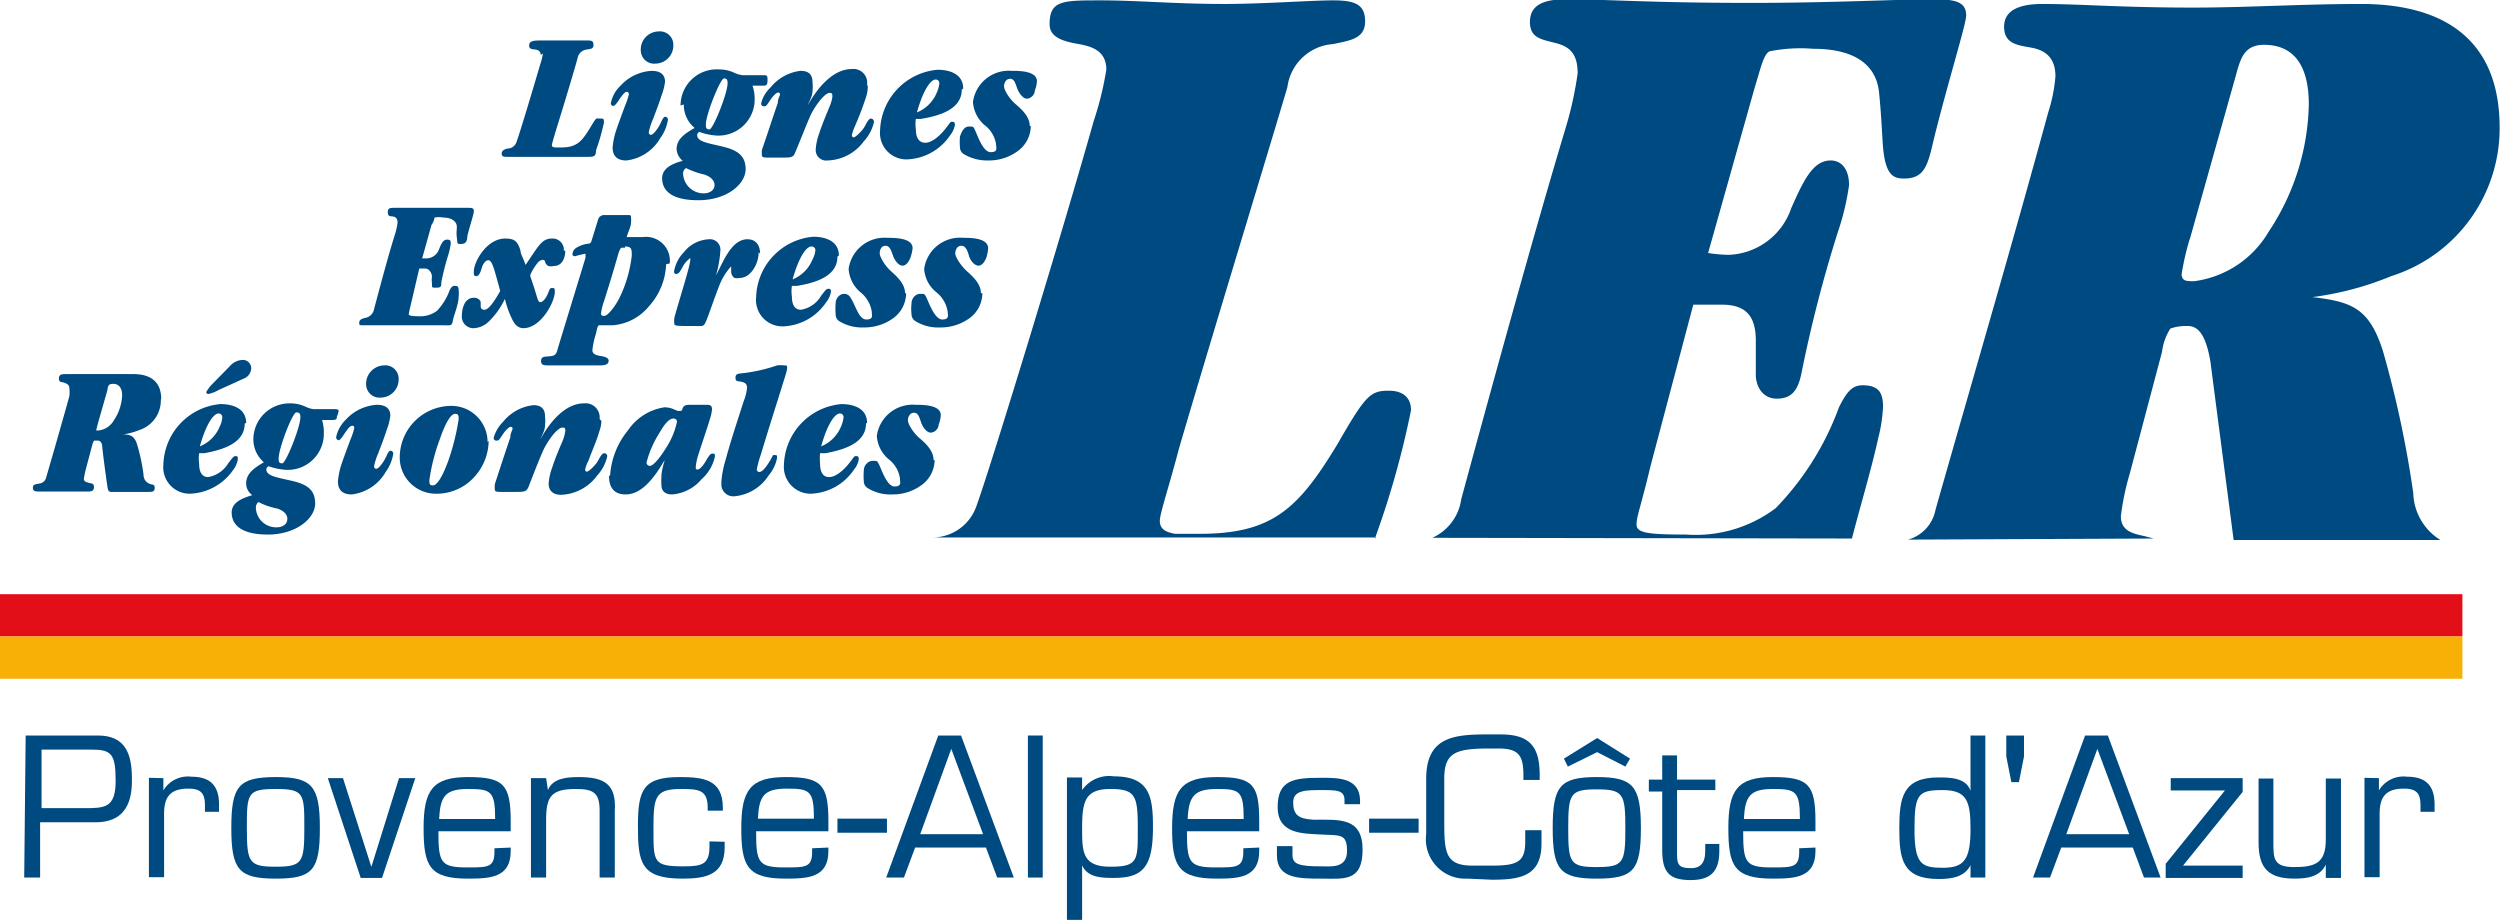 <svg id="Calque_1" data-name="Calque 1" xmlns="http://www.w3.org/2000/svg" viewBox="0 0 69.17 25.48"><defs><style>.cls-1{fill:#e20e18;}.cls-2{fill:#f9b006;}.cls-3{fill:#004a82;}</style></defs><rect class="cls-1" y="16.44" width="68.13" height="1.17"/><rect class="cls-2" y="17.61" width="68.13" height="1.17"/><path class="cls-3" d="M315.72,422.25c.2-.79.54-1.92.73-2.79a4.27,4.27,0,0,0,.13-.86c0-.39-.13-.59-.56-.59-.28,0-.43.15-.66.61a7.89,7.89,0,0,1-1.75,2.79,3.68,3.68,0,0,1-2.48.73c-1.09,0-1.37-.05-1.37-.28s.13-.53.38-1.59l1.19-4.49h.79c.68,0,.94.33.94,1,0,.31,0,.63,0,.94s.18.66.58.66.59-.21.69-.74a37.19,37.19,0,0,1,1-3.87,7,7,0,0,0,.31-1.3c0-.4-.18-.68-.51-.68-.5,0-.76.58-1.09,1.32a1.9,1.9,0,0,1-1.72,1.29,3.79,3.79,0,0,1-.58-.05l1.29-4.58c.18-.59.25-.92.41-1a4.38,4.38,0,0,1,1.21-.07c1.22,0,1.75.5,1.82,1.21s.08,1.14.11,1.52c.07.76.28.86.58.86.58,0,.66-.38.83-1.11.39-1.57.89-3.17.89-3.4,0-.38-.3-.45-.89-.45-1,0-2.78.1-5.06.1-2.81,0-4-.1-5.12-.1-.66,0-1,.18-1,.63s.33.48.71.58.61.28.61.84a10,10,0,0,1-.35,1.57c-.51,1.7-1.35,4.61-2.87,10.21a1.38,1.38,0,0,1-.8,1.07Z" transform="translate(-264.48 -407.35)"/><path class="cls-3" d="M324.07,422.25l-.23-.06c-.3-.07-.68-.12-.68-.56a7.25,7.25,0,0,1,.25-1.19l.89-3.36a1.54,1.54,0,0,1,.23-.64,1.35,1.35,0,0,1,.48-.07c.28,0,.5.22.63,1,.21,1.63.43,3.29.64,4.92H332a1.58,1.58,0,0,1-.75-1.3,29.2,29.2,0,0,0-.84-3.93c-.38-1.19-.86-1.36-1.95-1.49v0a8.53,8.53,0,0,0,2.18-.58,4.29,4.29,0,0,0,3-4.11v0c0-2.46-1.57-3.42-3.83-3.42-1.65,0-3.12.1-4.66.1-2,0-3.09-.1-4.16-.1-.6,0-1.06.15-1.06.63s.38.51.76.58.66.28.66.79a4.39,4.39,0,0,1-.2,1c-1,3.67-2.08,7.34-3.12,11a1.06,1.06,0,0,1-.76.82Zm1-8.29,1.26-4.48c.13-.46.21-.89.79-.89.78,0,1.24.51,1.24,1.65v0a6.58,6.58,0,0,1-1.11,3.52,2.81,2.81,0,0,1-2.06,1.37c-.22,0-.33,0-.35-.18a6.91,6.91,0,0,1,.23-1" transform="translate(-264.48 -407.35)"/><path class="cls-3" d="M302.52,422.25a24.47,24.47,0,0,0,1-3.55c0-.38-.26-.54-.61-.54-.51,0-.64.11-1.42,1.47-1.09,1.8-1.8,2.49-3.83,2.49H297c-.31-.05-.43-.16-.43-.36s.25-.93.53-2c.93-3.17,2.58-8.57,3-10a1.37,1.37,0,0,1,1.26-1.19c.48-.1.89-.15.89-.63s-.3-.58-.89-.58-1.95.1-3,.1c-1.36,0-2.4-.1-3.44-.1s-1.4,0-1.4.66c0,.38.41.48.81.55s.76.21.76.71v0a9,9,0,0,1-.35,1.42c-.86,3.06-2.86,9.6-3.24,10.64a1.29,1.29,0,0,1-1.19.88h12.25Z" transform="translate(-264.48 -407.35)"/><path class="cls-3" d="M265.19,427.7h2c.76,0,.94.51.94,1.19,0,.35,0,1.21-1,1.21h-1.54v1.53h-.44Zm.44.39v1.62h1.16c.59,0,.89,0,.89-.76s-.13-.86-.68-.86Z" transform="translate(-264.48 -407.35)"/><path class="cls-3" d="M269,428.88l0,.34h0a.79.79,0,0,1,.78-.38c.53,0,.76.26.76.77v.2h-.39v-.18c0-.34-.12-.46-.46-.46-.52,0-.68.25-.67.74v1.71h-.42v-2.75Z" transform="translate(-264.48 -407.35)"/><path class="cls-3" d="M272.11,428.85c1,0,1.22.24,1.22,1.41s-.2,1.4-1.22,1.4-1.23-.24-1.23-1.4.2-1.41,1.23-1.41m0,2.48c.74,0,.79-.12.79-1.07s0-1.08-.79-1.08-.8.12-.8,1.08.06,1.07.8,1.07" transform="translate(-264.48 -407.35)"/><polygon class="cls-3" points="10.57 24.29 9.98 24.29 9.07 21.53 9.49 21.53 10.27 23.97 10.28 23.97 11.04 21.53 11.49 21.53 10.57 24.29"/><path class="cls-3" d="M278.61,430.8v.1c0,.73-.56.76-1.18.76-1.07,0-1.23-.35-1.23-1.4s.25-1.41,1.23-1.41,1.18.2,1.18,1.22v.28h-2c0,.87.06,1,.8,1,.57,0,.75,0,.75-.43v-.1Zm-.43-.79c0-.78-.12-.83-.75-.83s-.77.2-.8.83Z" transform="translate(-264.48 -407.35)"/><path class="cls-3" d="M279.64,429.21h0c.13-.33.53-.36.85-.36.71,0,1.05.19,1,.95v1.83h-.42v-1.86c0-.5-.19-.59-.66-.59-.68,0-.82.21-.82.85v1.6h-.42v-2.75h.42Z" transform="translate(-264.48 -407.35)"/><path class="cls-3" d="M284.53,430.64v.15c0,.77-.52.87-1.17.87-1.15,0-1.23-.44-1.23-1.46s.16-1.35,1.16-1.35c.66,0,1.19.07,1.19.85v.08h-.42v-.09c0-.5-.27-.51-.75-.51-.73,0-.75.25-.75,1.14s0,1,.84,1c.52,0,.71-.06.71-.56v-.13Z" transform="translate(-264.48 -407.35)"/><path class="cls-3" d="M287.4,430.8v.1c0,.73-.56.76-1.18.76-1.07,0-1.23-.35-1.23-1.4s.25-1.41,1.23-1.41,1.18.2,1.18,1.22v.28h-2c0,.87.06,1,.8,1,.57,0,.75,0,.75-.43v-.1ZM287,430c0-.78-.12-.83-.75-.83s-.77.2-.8.83Z" transform="translate(-264.48 -407.35)"/><rect class="cls-3" x="23.17" y="22.65" width="1.37" height="0.39"/><path class="cls-3" d="M289.8,430.8l-.31.83H289l1.44-3.93h.63l1.46,3.93h-.46l-.31-.83Zm1-2.73-.86,2.36h1.74Z" transform="translate(-264.48 -407.35)"/><rect class="cls-3" x="28.44" y="20.35" width="0.41" height="3.93"/><path class="cls-3" d="M294.42,429.21v0a.91.91,0,0,1,.88-.38c1,0,1.08.58,1.08,1.41,0,1.09-.27,1.4-1.08,1.4-.31,0-.73,0-.88-.35h0v1.51H294v-3.94h.42Zm0,1.05c0,.65,0,1.07.78,1.07s.76-.18.76-1.07-.06-1.08-.76-1.08-.78.35-.78,1.08" transform="translate(-264.48 -407.35)"/><path class="cls-3" d="M299.32,430.8v.1c0,.73-.56.76-1.17.76-1.08,0-1.24-.35-1.24-1.4s.25-1.41,1.24-1.41,1.17.2,1.17,1.22v.28h-2c0,.87.06,1,.81,1,.56,0,.75,0,.75-.43v-.1Zm-.43-.79c0-.78-.11-.83-.74-.83s-.78.2-.81.83Z" transform="translate(-264.48 -407.35)"/><path class="cls-3" d="M302.11,429.6h-.43v-.11c0-.28-.21-.28-.64-.28s-.78,0-.78.34.14.46.57.48c.71,0,1.35-.07,1.35.83s-.53.8-1.14.8-1.23,0-1.23-.64v-.26h.43V431c0,.26.17.32.8.32.28,0,.71.06.71-.43s-.21-.42-.71-.45-1.21,0-1.21-.76.46-.81,1.21-.81c.48,0,1.07,0,1.07.64Z" transform="translate(-264.48 -407.35)"/><rect class="cls-3" x="37.88" y="22.65" width="1.37" height="0.39"/><path class="cls-3" d="M305.08,431.66a1.09,1.09,0,0,1-1.14-1.23V428.9c0-1.11.69-1.23,1.64-1.23H306c.82,0,1.08.35,1.08,1.13v.13h-.45v-.11c0-.56-.12-.76-.69-.76h-.25c-.93,0-1.25.11-1.25.83V430c0,.9,0,1.3.78,1.3h.53c.71,0,.93-.1.93-.66v-.32h.45v.37c0,.9-.58,1-1.37,1Z" transform="translate(-264.48 -407.35)"/><path class="cls-3" d="M308.66,428.85c1,0,1.22.24,1.22,1.41s-.2,1.4-1.22,1.4-1.22-.24-1.22-1.4.2-1.41,1.22-1.41m.92-.51-.13.22-.78-.4-.81.4-.11-.22.92-.57Zm-.92,3c.74,0,.79-.12.79-1.07s-.05-1.08-.79-1.08-.79.12-.79,1.08.05,1.07.79,1.07" transform="translate(-264.48 -407.35)"/><path class="cls-3" d="M311.94,429.21h-1.06V431c0,.3.08.37.39.37s.39-.21.39-.47v-.2h.39v.2c0,.55-.23.8-.79.8s-.79-.18-.79-.82v-1.63h-.37v-.33h.37v-.67h.41v.67h1.06Z" transform="translate(-264.48 -407.35)"/><path class="cls-3" d="M314.71,430.8v.1c0,.73-.56.76-1.18.76-1.07,0-1.23-.35-1.23-1.4s.25-1.41,1.23-1.41,1.18.2,1.18,1.22v.28h-2c0,.87.06,1,.8,1,.57,0,.75,0,.75-.43v-.1Zm-.43-.79c0-.78-.12-.83-.75-.83s-.77.2-.8.83Z" transform="translate(-264.48 -407.35)"/><path class="cls-3" d="M319,431.29h0c-.17.33-.52.38-.89.38-1,0-1.08-.56-1.08-1.4s.09-1.41,1.08-1.41c.3,0,.77,0,.89.37h0V427.7h.41v3.93H319Zm0-1c0-.76-.09-1.08-.77-1.08s-.78.11-.78,1.08.19,1.07.78,1.07.77-.22.77-1.07" transform="translate(-264.48 -407.35)"/><polygon class="cls-3" points="56 20.35 56 20.93 55.86 21.64 55.65 21.64 55.51 20.93 55.51 20.35 56 20.35"/><path class="cls-3" d="M321.51,430.8l-.31.83h-.47l1.44-3.93h.63l1.46,3.93h-.46l-.31-.83Zm1-2.73-.86,2.36h1.74Z" transform="translate(-264.48 -407.35)"/><polygon class="cls-3" points="62.05 21.91 60.4 23.95 62.05 23.95 62.05 24.29 59.92 24.29 59.92 23.9 61.56 21.87 60.06 21.87 60.06 21.53 62.05 21.53 62.05 21.91"/><path class="cls-3" d="M328.83,431.27h0c-.15.33-.5.39-.86.39-.73,0-1-.29-1-1v-1.77h.41v1.77c0,.44,0,.68.57.68s.88-.1.88-.75v-1.7h.42v2.75h-.42Z" transform="translate(-264.48 -407.35)"/><path class="cls-3" d="M330.3,428.88l0,.34h0a.79.79,0,0,1,.78-.38c.53,0,.76.26.76.77v.2h-.39v-.18c0-.34-.12-.46-.46-.46-.52,0-.68.25-.67.74v1.71h-.42v-2.75Z" transform="translate(-264.48 -407.35)"/><path class="cls-3" d="M279.44,408.87c0-.11-.08-.14-.15-.15s-.17,0-.17-.11.09-.14.28-.14.43,0,.7,0,.51,0,.62,0,.18,0,.18.12-.08.11-.18.13a.29.29,0,0,0-.26.24c-.08.3-.41,1.4-.6,2-.06.21-.11.37-.11.4s0,.06.09.07H280c.41,0,.56-.14.78-.5s.18-.3.29-.3.12,0,.12.11a5.76,5.76,0,0,1-.22.77c0,.17-.06.18-.23.18s-.5,0-1.22,0l-1,0c-.09,0-.16,0-.16-.09s.1-.13.17-.14a.26.26,0,0,0,.24-.18c.08-.21.48-1.54.66-2.16a1.45,1.45,0,0,0,.07-.29Z" transform="translate(-264.48 -407.35)"/><path class="cls-3" d="M282.88,409.61a1.56,1.56,0,0,1-.1.39c-.06.2-.16.45-.23.64a1.76,1.76,0,0,0-.12.37s0,.07.06.07.16-.13.23-.25.1-.25.17-.25a.08.08,0,0,1,.07.09,1.18,1.18,0,0,1-.21.5,1.25,1.25,0,0,1-.94.62c-.25,0-.38-.12-.38-.36a2.07,2.07,0,0,1,.09-.45c.08-.24.19-.53.26-.72a1.87,1.87,0,0,0,.1-.3s0-.07-.06-.07-.15.13-.21.22-.12.17-.16.17a.07.07,0,0,1-.07-.07.9.9,0,0,1,.27-.49,1.26,1.26,0,0,1,.86-.41c.21,0,.37.08.37.3Zm.23-1a.5.5,0,0,1-.49.5.37.37,0,0,1-.41-.35.5.5,0,0,1,.49-.54.37.37,0,0,1,.41.38Z" transform="translate(-264.48 -407.35)"/><path class="cls-3" d="M283.31,410.27a1,1,0,0,1,1.05-1,1,1,0,0,1,.45.1.77.77,0,0,0,.21.06l.56,0c.07,0,.13,0,.13.05a.47.47,0,0,1,0,.16s0,.08-.09.08l-.32,0a1.12,1.12,0,0,1,.06.38,1,1,0,0,1-1.06,1,1.68,1.68,0,0,1-.47-.1.1.1,0,0,0-.06.09c0,.18.3.22.68.31s.66.22.66.63-.51.86-1.31.86-1-.31-1-.61.34-.42.57-.48a.45.45,0,0,1-.17-.32c0-.28.22-.43.5-.59a.82.82,0,0,1-.3-.65Zm.64,2.43c.17,0,.3-.09.3-.23s-.13-.24-.28-.29a2.23,2.23,0,0,1-.51-.18.18.18,0,0,0-.08.17.57.57,0,0,0,.57.53Zm.66-3.05c0-.06,0-.13-.1-.13s-.5,1-.5,1.27c0,.08,0,.14.1.14s.5-1,.5-1.27Z" transform="translate(-264.48 -407.35)"/><path class="cls-3" d="M288.49,409.74a.93.93,0,0,1-.05.3,8.53,8.53,0,0,1-.31.81,1.21,1.21,0,0,0-.08.24s0,.06.05.06.22-.17.28-.26.12-.26.2-.26a.09.09,0,0,1,.08.1,1.16,1.16,0,0,1-.28.53,1.29,1.29,0,0,1-1,.53.29.29,0,0,1-.33-.31,1.54,1.54,0,0,1,.1-.45c.08-.25.2-.53.29-.75a1,1,0,0,0,.07-.25c0-.08,0-.11-.08-.11s-.27.16-.49.55c-.1.2-.33.8-.46,1.1-.05.13-.09.14-.35.14h-.37c-.14,0-.2,0-.2-.07a.89.89,0,0,1,0-.14c.13-.37.29-.87.44-1.3,0-.12.06-.2.06-.23s0-.06-.05-.06-.15.1-.24.24-.1.14-.15.14a.07.07,0,0,1-.08-.08.87.87,0,0,1,.26-.44,1.25,1.25,0,0,1,.83-.46c.2,0,.33.08.33.31a1.13,1.13,0,0,1,0,.25c0,.14-.09.28-.13.39h0c.25-.45.68-1,1.22-1a.38.38,0,0,1,.42.43Z" transform="translate(-264.48 -407.35)"/><path class="cls-3" d="M291.09,409.83c0,.56-.65.73-1.13.81l-.14,0a1,1,0,0,0,0,.29c0,.2.07.37.26.37s.41-.2.56-.39.13-.19.18-.19.08,0,.08.09a.63.63,0,0,1-.13.28,1.5,1.5,0,0,1-1.2.67.73.73,0,0,1-.74-.8,1.74,1.74,0,0,1,1.59-1.68c.34,0,.71.12.71.52Zm-.72-.28c-.16,0-.37.36-.52.91a1,1,0,0,0,.55-.55.85.85,0,0,0,.07-.26.1.1,0,0,0-.1-.1Z" transform="translate(-264.48 -407.35)"/><path class="cls-3" d="M293,410.84a.87.87,0,0,1-.36.69,1.35,1.35,0,0,1-.81.26,1.27,1.27,0,0,1-.69-.18.22.22,0,0,1-.1-.19,1.78,1.78,0,0,1,0-.29c.05-.15.12-.28.25-.28s.12,0,.18.13.21.58.42.58.15-.12.15-.21a.82.82,0,0,0-.32-.54.92.92,0,0,1-.32-.64,1,1,0,0,1,1.07-.86c.21,0,.7,0,.7.29a.84.84,0,0,1-.06.26c0,.12-.12.22-.22.22s-.21-.14-.26-.27-.08-.28-.2-.28-.17.12-.17.21.13.33.33.5.38.36.38.59Z" transform="translate(-264.48 -407.35)"/><path class="cls-3" d="M275.86,415.72c-.05.21-.07.3-.07.32s0,.06.28.06a.76.76,0,0,0,.5-.15,1.6,1.6,0,0,0,.35-.57c.05-.09.08-.12.14-.12s.11,0,.11.12a.67.67,0,0,1,0,.17c0,.22-.13.51-.16.67s-.06.13-.29.13l-1.31,0c-.52,0-.66,0-.83,0s-.16,0-.16-.08.09-.11.19-.13a.3.3,0,0,0,.22-.24c.3-1.13.47-1.73.58-2.07a2.09,2.09,0,0,0,.07-.32c0-.11-.05-.16-.13-.17s-.14,0-.14-.12.07-.12.2-.12.47,0,1,0l1,0c.12,0,.18,0,.18.09s-.1.37-.18.69c0,.15-.05.22-.17.22s-.1,0-.12-.17,0-.19,0-.31-.12-.25-.37-.25a.66.66,0,0,0-.25,0s0,.09-.08.2l-.26.93h.12a.38.38,0,0,0,.35-.26c.06-.15.11-.26.22-.26s.1.05.1.13a2.32,2.32,0,0,1-.06.27,7.44,7.44,0,0,0-.2.78c0,.11,0,.15-.14.15s-.11,0-.12-.13,0-.13,0-.19-.06-.21-.19-.21h-.16Z" transform="translate(-264.48 -407.35)"/><path class="cls-3" d="M280.12,414.28c0,.2-.08.43-.32.43a.33.33,0,0,1-.15,0,.19.19,0,0,1-.09-.12s0-.05-.07-.05a.21.21,0,0,0-.14.09,1.43,1.43,0,0,0-.2.33c0,.05.05.16.13.42s.09.33.15.33.15-.09.21-.24.06-.15.12-.15.07,0,.07.11c0,.27-.38,1-.87,1-.15,0-.25-.11-.32-.27a2.63,2.63,0,0,1-.19-.54,2.21,2.21,0,0,1-.45.63.64.64,0,0,1-.4.18.32.32,0,0,1-.34-.36c0-.19.08-.48.32-.48a.19.19,0,0,1,.2.11l0,.13a.09.09,0,0,0,.1.09c.11,0,.25-.18.44-.52-.06-.22-.12-.44-.16-.57s-.09-.28-.17-.28-.15.11-.18.21-.07.23-.15.23-.07-.05-.07-.13c0-.26.35-.91.87-.91.25,0,.34.07.42.33,0,.1.09.23.14.4.35-.5.44-.73.73-.73a.31.31,0,0,1,.33.34Z" transform="translate(-264.48 -407.35)"/><path class="cls-3" d="M282.91,414.66a1.83,1.83,0,0,1-.48,1.17,1.44,1.44,0,0,1-1,.52c-.21,0-.31,0-.37,0s-.07.18-.1.26a2.19,2.19,0,0,0-.09.43c0,.11.11.14.23.16s.22.05.22.13-.06.13-.24.13l-.71,0-.67,0c-.17,0-.25,0-.25-.12s.08-.12.2-.13.22,0,.26-.21l.77-2.52c0-.07,0-.11,0-.11a2.49,2.49,0,0,0-.29.07s-.07,0-.07-.05a.21.21,0,0,1,.1-.18.81.81,0,0,1,.36-.12s.05,0,.07-.09l.18-.58a.17.17,0,0,1,.16-.12h.67c.06,0,.08,0,.08.07a1.05,1.05,0,0,1,0,.13c0,.13-.09.28-.12.41h.44a.66.66,0,0,1,.75.73Zm-1.14-.45a.21.21,0,0,0-.11,0,.67.67,0,0,0-.06.12c-.19.67-.32,1.07-.4,1.33a1.76,1.76,0,0,0-.09.35c0,.05,0,.08.09.08s.29-.24.42-.5a3.56,3.56,0,0,0,.34-1.17c0-.17,0-.25-.19-.25Z" transform="translate(-264.48 -407.35)"/><path class="cls-3" d="M285.47,414.33c0,.35-.24.71-.52.71a.37.37,0,0,1-.15,0,.22.22,0,0,1-.09-.17c0-.13,0-.15,0-.15s-.17.17-.29.44-.34.94-.41,1.09-.07.12-.4.12-.47,0-.47-.05a.54.54,0,0,1,0-.18c.08-.31.28-.94.38-1.32a2.44,2.44,0,0,0,.06-.27s0-.06,0-.06-.12.08-.2.22a1.94,1.94,0,0,1-.1.17.15.15,0,0,1-.08.05.06.06,0,0,1-.07-.07,1,1,0,0,1,.27-.53.94.94,0,0,1,.69-.36.29.29,0,0,1,.32.33,3.18,3.18,0,0,1-.12.67h0c.19-.35.42-1,.87-1,.24,0,.35.17.35.4Z" transform="translate(-264.48 -407.35)"/><path class="cls-3" d="M287.65,414.45c0,.56-.64.73-1.12.81l-.14,0a1,1,0,0,0,0,.29c0,.2.06.37.25.37a.79.79,0,0,0,.56-.39c.07-.08.13-.19.19-.19s.08,0,.08.09a.63.63,0,0,1-.13.28,1.5,1.5,0,0,1-1.2.67.73.73,0,0,1-.74-.8,1.73,1.73,0,0,1,1.58-1.68c.34,0,.71.12.71.52Zm-.72-.28c-.16,0-.37.36-.52.91a1,1,0,0,0,.55-.55.68.68,0,0,0,.08-.26.1.1,0,0,0-.1-.1Z" transform="translate(-264.48 -407.35)"/><path class="cls-3" d="M289.55,415.46a.86.86,0,0,1-.35.69,1.36,1.36,0,0,1-.82.26,1.21,1.21,0,0,1-.69-.18.23.23,0,0,1-.09-.19,1.78,1.78,0,0,1,0-.29c0-.15.11-.27.24-.27a.2.2,0,0,1,.18.12c.14.21.22.59.43.59s.15-.13.15-.22a.86.86,0,0,0-.32-.54.92.92,0,0,1-.32-.64,1,1,0,0,1,1.07-.86c.21,0,.7,0,.7.29a1.29,1.29,0,0,1-.06.26c-.05.12-.12.22-.22.22s-.21-.13-.26-.27-.09-.28-.21-.28-.16.12-.16.21.13.33.32.5.38.36.38.6Z" transform="translate(-264.48 -407.35)"/><path class="cls-3" d="M291.66,415.46a.86.86,0,0,1-.35.69,1.36,1.36,0,0,1-.82.26,1.19,1.19,0,0,1-.69-.18.22.22,0,0,1-.1-.19,1.17,1.17,0,0,1,0-.29c0-.15.11-.27.24-.27s.12,0,.18.12.22.59.43.59.15-.13.15-.22a.86.86,0,0,0-.32-.54.9.9,0,0,1-.33-.64,1,1,0,0,1,1.08-.86c.2,0,.69,0,.69.29a1.14,1.14,0,0,1-.05.26c-.05.12-.12.22-.22.22s-.22-.13-.26-.27-.09-.28-.21-.28-.17.12-.17.21.14.33.33.5.38.36.38.6Z" transform="translate(-264.48 -407.35)"/><path class="cls-3" d="M268.93,418.41a.86.86,0,0,1-.6.84,2,2,0,0,1-.44.12h0c.22,0,.32.06.39.3a5.2,5.2,0,0,1,.17.8c0,.17.1.24.18.27s.13,0,.13.11-.07.11-.18.11l-.51,0-.5,0c-.06,0-.1,0-.12-.16-.05-.35-.1-.71-.14-1.07,0-.15-.07-.19-.13-.19h-.1a.59.59,0,0,0-.05.13l-.18.68a2.45,2.45,0,0,0-.05.25c0,.08.08.09.14.11s.14,0,.14.12-.1.12-.18.12l-.76,0-.56,0c-.1,0-.19,0-.19-.1s.07-.1.17-.12a.22.22,0,0,0,.2-.18c.22-.75.43-1.49.64-2.24a1.07,1.07,0,0,0,0-.21c0-.1-.06-.13-.14-.16s-.15,0-.15-.12.09-.12.22-.12l.84,0,1,0c.45,0,.77.19.77.69Zm-1.07-.11c0-.23-.1-.33-.25-.33s-.14.08-.16.18l-.26.91-.05.2s0,0,.07,0a.56.56,0,0,0,.42-.28,1.33,1.33,0,0,0,.23-.71Z" transform="translate(-264.48 -407.35)"/><path class="cls-3" d="M271.25,419.07c0,.56-.64.73-1.12.82l-.14,0a1,1,0,0,0,0,.29c0,.2.06.37.25.37a.81.81,0,0,0,.56-.39c.07-.08.13-.19.19-.19s.07,0,.07.09a.65.65,0,0,1-.12.28,1.52,1.52,0,0,1-1.2.67.73.73,0,0,1-.74-.8,1.73,1.73,0,0,1,1.58-1.68c.34,0,.71.12.71.52Zm-.72-.28c-.16,0-.37.36-.52.91a1,1,0,0,0,.55-.55.63.63,0,0,0,.07-.26.1.1,0,0,0-.09-.1Zm-.28-.54a.05.05,0,0,1-.06-.06s.06-.1.12-.17l.53-.54a.49.49,0,0,1,.33-.17.23.23,0,0,1,.26.23.32.32,0,0,1-.22.29l-.68.31a1,1,0,0,1-.28.11Z" transform="translate(-264.48 -407.35)"/><path class="cls-3" d="M271.49,419.51a1,1,0,0,1,1-1,1,1,0,0,1,.46.1.74.74,0,0,0,.2.06l.56,0c.07,0,.14,0,.14.05a.71.71,0,0,1-.05.16c0,.05,0,.08-.09.09l-.32,0a1.17,1.17,0,0,1,.05.38,1,1,0,0,1-1.05,1,1.87,1.87,0,0,1-.48-.1.1.1,0,0,0-.06.09c0,.18.3.22.69.31s.66.22.66.63-.52.86-1.31.86-1-.31-1-.61.34-.41.57-.48a.4.4,0,0,1-.17-.32c0-.28.22-.43.49-.59a.84.84,0,0,1-.29-.64Zm.64,2.43c.16,0,.3-.08.3-.23s-.13-.24-.28-.29a1.9,1.9,0,0,1-.52-.18.2.2,0,0,0-.07.17.56.56,0,0,0,.56.53Zm.66-3.05c0-.06,0-.13-.11-.13s-.49,1-.49,1.27c0,.08,0,.14.1.14s.5-1,.5-1.27Z" transform="translate(-264.48 -407.35)"/><path class="cls-3" d="M275.28,418.85a1.56,1.56,0,0,1-.1.39c-.06.2-.16.45-.23.64a1.76,1.76,0,0,0-.12.37s0,.07.06.07.16-.13.23-.25.1-.25.17-.25a.08.08,0,0,1,.07.09,1.18,1.18,0,0,1-.21.5,1.25,1.25,0,0,1-.94.62c-.25,0-.38-.12-.38-.36a2.07,2.07,0,0,1,.09-.45c.08-.24.19-.53.26-.72a1.59,1.59,0,0,0,.1-.3c0-.05,0-.07-.06-.07s-.15.13-.21.22-.12.18-.16.18a.08.08,0,0,1-.07-.08.93.93,0,0,1,.27-.49,1.26,1.26,0,0,1,.86-.41c.21,0,.37.08.37.3Zm.23-1a.5.5,0,0,1-.49.5.37.37,0,0,1-.41-.35.51.51,0,0,1,.49-.54.37.37,0,0,1,.41.38Z" transform="translate(-264.48 -407.35)"/><path class="cls-3" d="M278,419.55a1.5,1.5,0,0,1-.4,1,1.4,1.4,0,0,1-1.06.46,1,1,0,0,1-1-1,1.43,1.43,0,0,1,1.43-1.43,1,1,0,0,1,1,1Zm-.83-.6c0-.09,0-.15-.1-.15s-.25.2-.42.7a5.37,5.37,0,0,0-.29,1.13c0,.1,0,.15.1.15s.25-.2.43-.7a6.43,6.43,0,0,0,.28-1.13Z" transform="translate(-264.48 -407.35)"/><path class="cls-3" d="M281.12,419a.93.93,0,0,1-.06.29c-.07.26-.22.58-.3.81a.93.93,0,0,0-.09.24s0,.06.05.06.22-.17.28-.26.12-.25.2-.25a.08.08,0,0,1,.08.09,1.16,1.16,0,0,1-.28.53,1.29,1.29,0,0,1-1,.53c-.19,0-.34-.09-.34-.31a1.61,1.61,0,0,1,.1-.45c.08-.25.2-.53.29-.74a1.13,1.13,0,0,0,.07-.26c0-.08,0-.1-.08-.1s-.27.15-.49.55c-.1.19-.33.79-.45,1.1-.06.12-.1.13-.35.13h-.38c-.14,0-.2,0-.2-.07a1,1,0,0,1,0-.14c.12-.37.28-.86.43-1.3,0-.12.06-.2.06-.23s0-.06-.05-.06-.15.1-.24.24-.1.14-.15.14a.07.07,0,0,1-.08-.08,1,1,0,0,1,.26-.44,1.25,1.25,0,0,1,.84-.46c.2,0,.32.09.32.31a1.13,1.13,0,0,1,0,.25c0,.14-.09.28-.13.39h0c.24-.45.67-1,1.21-1a.39.39,0,0,1,.43.43Z" transform="translate(-264.48 -407.35)"/><path class="cls-3" d="M281.36,420.51a2.2,2.2,0,0,1,.5-1.26,1.48,1.48,0,0,1,1-.63c.23,0,.31.1.4.1s.08,0,.11-.08.11-.09.2-.09H284c.11,0,.18,0,.18.13a1.22,1.22,0,0,1-.06.27c-.09.3-.25.76-.34,1.05a1.6,1.6,0,0,0-.05.27c0,.05,0,.07.05.07s.13-.07.22-.22.13-.22.19-.22.07,0,.07.08a1.15,1.15,0,0,1-.37.63,1.18,1.18,0,0,1-.81.42c-.22,0-.3-.11-.3-.27a1.64,1.64,0,0,1,0-.22c0-.17.07-.37.09-.46h0c-.25.42-.6.95-1.08.95-.33,0-.46-.2-.46-.52Zm1.85-1.5s0-.08-.1-.08-.22.11-.38.39a2.85,2.85,0,0,0-.36.82.09.09,0,0,0,.09.1c.1,0,.29-.24.45-.5a2.11,2.11,0,0,0,.3-.72Z" transform="translate(-264.48 -407.35)"/><path class="cls-3" d="M284.44,420.66a2.81,2.81,0,0,1,.12-.6c.13-.49.35-1.15.49-1.59a1.58,1.58,0,0,0,.1-.38c0-.13-.07-.16-.17-.18s-.15,0-.15-.11.06-.11.25-.13a4.53,4.53,0,0,0,.9-.21.8.8,0,0,1,.2,0c.06,0,.08,0,.08.07a1.12,1.12,0,0,1-.05.21c-.15.49-.48,1.52-.67,2.16a3.13,3.13,0,0,0-.12.43.07.07,0,0,0,.07.08c.06,0,.16-.09.28-.29s.08-.18.14-.18.07,0,.07.08a1.06,1.06,0,0,1-.23.48,1.26,1.26,0,0,1-.94.58.33.33,0,0,1-.37-.36Z" transform="translate(-264.48 -407.35)"/><path class="cls-3" d="M288.44,419.07c0,.56-.65.73-1.12.82l-.15,0a1.43,1.43,0,0,0,0,.29c0,.2.06.37.25.37s.41-.2.56-.39.13-.19.18-.19.08,0,.08.09a.58.58,0,0,1-.13.28,1.5,1.5,0,0,1-1.2.67.74.74,0,0,1-.74-.8,1.74,1.74,0,0,1,1.59-1.68c.34,0,.71.12.71.52Zm-.72-.28c-.16,0-.37.36-.52.91a1,1,0,0,0,.55-.55.85.85,0,0,0,.07-.26.1.1,0,0,0-.1-.1Z" transform="translate(-264.48 -407.35)"/><path class="cls-3" d="M290.34,420.08a.87.87,0,0,1-.36.69,1.35,1.35,0,0,1-.81.26,1.19,1.19,0,0,1-.69-.18.22.22,0,0,1-.1-.19,1.78,1.78,0,0,1,0-.29c0-.15.12-.27.25-.27s.12,0,.18.12.21.59.42.59.15-.13.15-.22a.82.82,0,0,0-.32-.54.92.92,0,0,1-.32-.64,1,1,0,0,1,1.07-.86c.21,0,.7,0,.7.29a.84.84,0,0,1-.06.26c0,.12-.12.22-.22.22s-.21-.13-.26-.27-.08-.28-.2-.28-.17.12-.17.21.13.33.33.5.38.36.38.6Z" transform="translate(-264.48 -407.35)"/></svg>